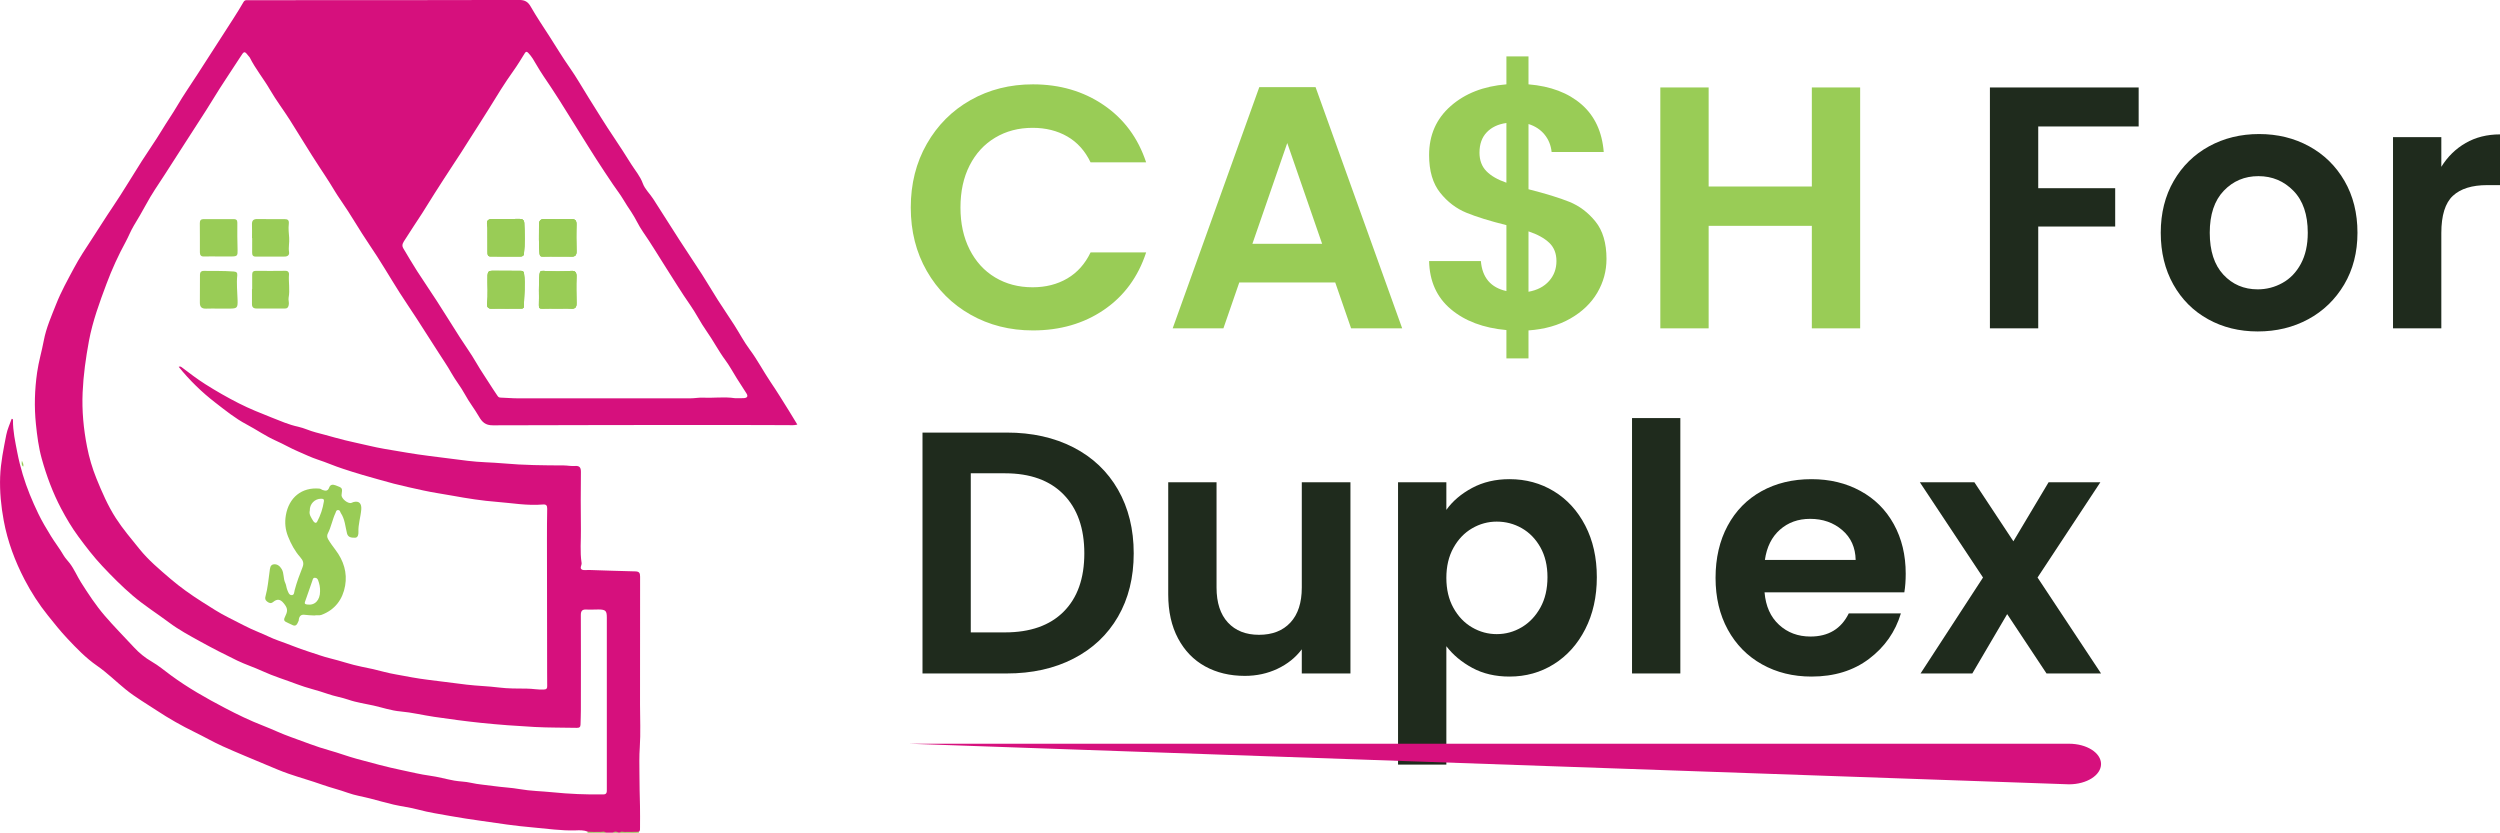 <svg xmlns="http://www.w3.org/2000/svg" xmlns:xlink="http://www.w3.org/1999/xlink" version="1.1" id="Layer_1" x="0px" y="0px" viewBox="0 0 724.39 241.28" style="enable-background:new 0 0 724.39 241.28;" xml:space="preserve"> <style type="text/css"> .st0{fill:#99CC56;} .st1{fill:#1F2B1D;} .st2{fill:#D6107D;} </style> <g> <g> <path class="st0" d="M268.55,41.69c3.1-5.43,7.33-9.67,12.7-12.7c5.37-3.03,11.38-4.55,18.05-4.55c7.8,0,14.63,2,20.5,6 c5.87,4,9.96,9.53,12.3,16.6H316c-1.6-3.33-3.85-5.83-6.75-7.5c-2.9-1.67-6.25-2.5-10.05-2.5c-4.07,0-7.68,0.95-10.85,2.85 c-3.17,1.9-5.63,4.58-7.4,8.05c-1.77,3.47-2.65,7.53-2.65,12.2c0,4.6,0.88,8.65,2.65,12.15c1.77,3.5,4.23,6.2,7.4,8.1 c3.17,1.9,6.78,2.85,10.85,2.85c3.8,0,7.15-0.85,10.05-2.55c2.9-1.7,5.15-4.22,6.75-7.55h16.1c-2.33,7.13-6.42,12.68-12.25,16.65 c-5.83,3.97-12.68,5.95-20.55,5.95c-6.67,0-12.69-1.52-18.05-4.55c-5.37-3.03-9.6-7.25-12.7-12.65s-4.65-11.53-4.65-18.4 C263.9,53.28,265.44,47.13,268.55,41.69z"></path> <path class="st0" d="M386.89,81.84h-27.8l-4.6,13.3h-14.7l25.1-69.9h16.3l25.1,69.9h-14.8L386.89,81.84z M383.09,70.64l-10.1-29.2 l-10.1,29.2H383.09z"></path> <path class="st0" d="M462.84,84.79c-1.77,3.03-4.37,5.53-7.8,7.5c-3.43,1.97-7.48,3.12-12.15,3.45v8.1h-6.4v-8.2 c-6.67-0.6-12.03-2.62-16.1-6.05c-4.07-3.43-6.17-8.08-6.3-13.95h15c0.4,4.8,2.87,7.7,7.4,8.7v-19.1c-4.8-1.2-8.67-2.4-11.6-3.6 s-5.47-3.13-7.6-5.8c-2.13-2.67-3.2-6.3-3.2-10.9c0-5.8,2.08-10.53,6.25-14.2c4.17-3.67,9.55-5.77,16.15-6.3v-8.1h6.4v8.1 c6.4,0.53,11.52,2.47,15.35,5.8c3.83,3.33,5.98,7.93,6.45,13.8h-15.1c-0.2-1.93-0.88-3.62-2.05-5.05 c-1.17-1.43-2.72-2.45-4.65-3.05v18.9c5,1.27,8.95,2.48,11.85,3.65c2.9,1.17,5.42,3.07,7.55,5.7c2.13,2.63,3.2,6.25,3.2,10.85 C465.49,78.51,464.61,81.76,462.84,84.79z M430.69,49.59c1.33,1.37,3.27,2.48,5.8,3.35v-17.3c-2.4,0.33-4.3,1.23-5.7,2.7 c-1.4,1.47-2.1,3.43-2.1,5.9C428.69,46.44,429.36,48.23,430.69,49.59z M448.84,81.44c1.43-1.6,2.15-3.53,2.15-5.8 c0-2.2-0.7-3.97-2.1-5.3c-1.4-1.33-3.4-2.43-6-3.3v17.5C445.43,84.08,447.41,83.04,448.84,81.44z"></path> <path class="st0" d="M538.99,25.34v69.8h-14v-29.7h-29.9v29.7h-14v-69.8h14v28.7h29.9v-28.7H538.99z"></path> <path class="st1" d="M619.69,25.34v11.3h-29.1v17.9h22.3v11.1h-22.3v29.5h-14v-69.8H619.69z"></path> <path class="st1" d="M639.79,92.49c-4.27-2.37-7.62-5.72-10.05-10.05c-2.43-4.33-3.65-9.33-3.65-15c0-5.67,1.25-10.67,3.75-15 c2.5-4.33,5.92-7.68,10.25-10.05c4.33-2.37,9.17-3.55,14.5-3.55c5.33,0,10.17,1.18,14.5,3.55c4.33,2.37,7.75,5.72,10.25,10.05 c2.5,4.33,3.75,9.33,3.75,15c0,5.67-1.29,10.67-3.85,15c-2.57,4.33-6.03,7.68-10.4,10.05c-4.37,2.37-9.25,3.55-14.65,3.55 C648.86,96.04,644.06,94.86,639.79,92.49z M661.34,81.99c2.23-1.23,4.02-3.08,5.35-5.55c1.33-2.47,2-5.47,2-9 c0-5.27-1.38-9.32-4.15-12.15c-2.77-2.83-6.15-4.25-10.15-4.25s-7.35,1.42-10.05,4.25c-2.7,2.83-4.05,6.88-4.05,12.15 c0,5.27,1.32,9.32,3.95,12.15c2.63,2.83,5.95,4.25,9.95,4.25C656.72,83.84,659.11,83.23,661.34,81.99z"></path> <path class="st1" d="M714.44,41.44c2.9-1.67,6.22-2.5,9.95-2.5v14.7h-3.7c-4.4,0-7.72,1.03-9.95,3.1 c-2.23,2.07-3.35,5.67-3.35,10.8v27.6h-14v-55.4h14v8.6C709.19,45.41,711.54,43.11,714.44,41.44z"></path> <path class="st1" d="M311.05,129.64c5.56,2.87,9.87,6.95,12.9,12.25s4.55,11.45,4.55,18.45s-1.52,13.12-4.55,18.35 c-3.03,5.23-7.33,9.29-12.9,12.15c-5.57,2.87-12.02,4.3-19.35,4.3h-24.4v-69.8h24.4C299.03,125.34,305.48,126.78,311.05,129.64z M308.19,177.24c4-4,6-9.63,6-16.9c0-7.27-2-12.95-6-17.05c-4-4.1-9.67-6.15-17-6.15h-9.9v46.1h9.9 C298.53,183.24,304.19,181.24,308.19,177.24z"></path> <path class="st1" d="M391.3,139.74v55.4h-14.1v-7c-1.8,2.4-4.15,4.28-7.05,5.65c-2.9,1.37-6.05,2.05-9.45,2.05 c-4.33,0-8.17-0.92-11.5-2.75c-3.33-1.83-5.95-4.53-7.85-8.1s-2.85-7.82-2.85-12.75v-32.5h14v30.5c0,4.4,1.1,7.78,3.3,10.15 c2.2,2.37,5.2,3.55,9,3.55c3.87,0,6.9-1.18,9.1-3.55c2.2-2.37,3.3-5.75,3.3-10.15v-30.5H391.3z"></path> <path class="st1" d="M426.54,141.39c3.17-1.7,6.78-2.55,10.85-2.55c4.73,0,9.02,1.17,12.85,3.5c3.83,2.33,6.87,5.65,9.1,9.95 c2.23,4.3,3.35,9.28,3.35,14.95c0,5.67-1.12,10.68-3.35,15.05c-2.23,4.37-5.27,7.75-9.1,10.15c-3.83,2.4-8.12,3.6-12.85,3.6 c-4.07,0-7.65-0.83-10.75-2.5c-3.1-1.67-5.62-3.77-7.55-6.3v34.3h-14v-81.8h14v8C420.89,145.21,423.38,143.09,426.54,141.39z M446.34,158.59c-1.37-2.43-3.17-4.28-5.4-5.55c-2.23-1.27-4.65-1.9-7.25-1.9c-2.53,0-4.92,0.65-7.15,1.95 c-2.23,1.3-4.03,3.18-5.4,5.65c-1.37,2.47-2.05,5.37-2.05,8.7c0,3.33,0.68,6.23,2.05,8.7c1.37,2.47,3.17,4.35,5.4,5.65 c2.23,1.3,4.62,1.95,7.15,1.95c2.6,0,5.02-0.67,7.25-2c2.23-1.33,4.03-3.23,5.4-5.7c1.37-2.47,2.05-5.4,2.05-8.8 C448.39,163.91,447.71,161.03,446.34,158.59z"></path> <path class="st1" d="M486.89,121.14v74h-14v-74H486.89z"></path> <path class="st1" d="M551.79,171.64h-40.5c0.33,4,1.73,7.13,4.2,9.4c2.47,2.27,5.5,3.4,9.1,3.4c5.2,0,8.9-2.23,11.1-6.7h15.1 c-1.6,5.33-4.67,9.72-9.2,13.15c-4.53,3.43-10.1,5.15-16.7,5.15c-5.33,0-10.12-1.18-14.35-3.55c-4.23-2.37-7.53-5.72-9.9-10.05 c-2.37-4.33-3.55-9.33-3.55-15c0-5.73,1.17-10.77,3.5-15.1c2.33-4.33,5.6-7.67,9.8-10c4.2-2.33,9.03-3.5,14.5-3.5 c5.27,0,9.98,1.13,14.15,3.4c4.17,2.27,7.4,5.48,9.7,9.65c2.3,4.17,3.45,8.95,3.45,14.35 C552.19,168.24,552.06,170.04,551.79,171.64z M537.69,162.24c-0.07-3.6-1.37-6.48-3.9-8.65c-2.53-2.17-5.63-3.25-9.3-3.25 c-3.47,0-6.38,1.05-8.75,3.15c-2.37,2.1-3.82,5.02-4.35,8.75H537.69z"></path> <path class="st1" d="M592.99,195.14l-11.4-17.2l-10.1,17.2h-15l18.1-27.8l-18.3-27.6h15.8l11.3,17.1l10.2-17.1h15l-18.2,27.6 l18.4,27.8H592.99z"></path> </g> <g> <path class="st0" d="M151.84,79.3c0.4,3.16,0,6.32-0.05,9.47c-0.01,0.71-0.57,0.62-1.01,0.63c-1.4,0.01-2.8,0-4.2,0.01 c-1.4,0-2.8-0.04-4.2,0.01c-0.99,0.05-1.33-0.65-1.25-1.31c0.37-2.78,0.07-5.57,0.15-8.35c0.03-1.01,0.41-1.31,1.32-1.3 c2.75,0.03,5.51,0.03,8.26,0.02C151.45,78.49,151.75,78.6,151.84,79.3z"></path> <path class="st0" d="M151.91,64.63c0.13,2.98,0.21,5.96-0.1,8.93c-0.06,0.59-0.46,0.75-0.98,0.75c-2.9-0.01-5.79-0.01-8.69-0.01 c-0.94,0-0.85-0.67-0.86-1.27c-0.01-2.15,0.01-4.3-0.01-6.45c0-0.46,0.01-0.91-0.1-1.38c-0.26-1.15,0.22-1.71,1.38-1.72 c1.31-0.01,2.62-0.01,3.92-0.01v-0.02c1.31,0,2.62,0.04,3.92-0.02C151.3,63.41,151.87,63.69,151.91,64.63z"></path> <path class="st0" d="M156.18,65.15c-0.01-1.12,0.39-1.76,1.74-1.7c2.52,0.11,5.04,0.04,7.56,0.02c1.06-0.01,1.59,0.31,1.55,1.54 c-0.09,2.61-0.04,5.23,0.01,7.84c0.02,1.07-0.35,1.53-1.45,1.48c-1.35-0.06-2.71-0.01-4.06-0.01v-0.01c-1.4,0-2.8-0.03-4.2,0.02 c-0.63,0.02-0.9-0.1-0.97-0.79C156.06,70.74,156.2,67.95,156.18,65.15z"></path> <path class="st0" d="M167.04,80.18c-0.1,2.57-0.04,5.14,0,7.71c0.02,1.12-0.34,1.62-1.54,1.54c-1.35-0.09-2.71-0.02-4.07-0.02 V89.4c-1.45,0-2.9-0.04-4.35,0.02c-0.76,0.03-0.95-0.24-0.93-0.96c0.1-2.98-0.13-5.97,0.19-8.96c0.08-0.78,0.29-1.07,1.09-1.01 c2.69,0.19,5.38,0.21,8.06,0.01C166.72,78.4,167.09,78.95,167.04,80.18z"></path> <path class="st2" d="M228.63,119.08c-1.75-2.8-3.47-5.62-5.32-8.34c-2.11-3.11-3.83-6.46-6.09-9.48 c-1.66-2.23-2.96-4.73-4.46-7.08c-1.56-2.43-3.2-4.81-4.75-7.24c-1.57-2.46-3.03-4.98-4.6-7.43c-2.15-3.34-4.38-6.62-6.53-9.96 c-2.56-3.96-5.05-7.96-7.61-11.92c-0.97-1.51-2.41-2.82-3-4.45c-0.77-2.14-2.23-3.79-3.38-5.62c-1.63-2.58-3.26-5.18-4.98-7.71 c-2.57-3.79-4.94-7.71-7.38-11.58c-1.82-2.9-3.5-5.89-5.47-8.69c-2.03-2.89-3.84-5.91-5.74-8.87c-1.88-2.92-3.84-5.81-5.57-8.84 c-0.71-1.24-1.58-1.88-3.25-1.88c-25.93,0.08-51.85,0.06-77.77,0.06c-0.42,0-0.84-0.01-1.26,0c-0.4,0-0.69,0.15-0.9,0.52 c-1.82,3.16-3.86,6.19-5.82,9.27c-2.46,3.85-4.96,7.68-7.43,11.53c-1.98,3.09-4.1,6.1-5.95,9.26c-1.44,2.45-3.07,4.77-4.54,7.21 c-1.82,3.01-3.87,5.89-5.76,8.86c-2.81,4.4-5.46,8.91-8.39,13.24c-2.07,3.05-4.01,6.19-6.03,9.27c-1.82,2.76-3.66,5.55-5.23,8.49 c-1.82,3.4-3.71,6.79-5.12,10.36c-1.37,3.47-2.92,6.92-3.62,10.66c-0.57,3.06-1.48,6.05-1.92,9.16 c-0.72,5.01-0.87,10.04-0.35,15.04c0.35,3.35,0.77,6.71,1.69,10.01c1.4,5.01,3.21,9.88,5.62,14.44c1.47,2.78,3.09,5.52,4.99,8.1 c2.18,2.96,4.41,5.87,6.93,8.55c2.81,2.99,5.69,5.9,8.82,8.57c3.33,2.85,7.04,5.18,10.53,7.79c2.81,2.11,5.9,3.76,8.95,5.45 c3.55,1.96,7.16,3.82,10.81,5.58c2.36,1.14,4.88,1.94,7.26,3.04c3.26,1.51,6.71,2.53,10.06,3.81c2.89,1.11,5.94,1.75,8.86,2.79 c1.98,0.71,4.06,1.01,6.05,1.7c2.32,0.81,4.8,1.13,7.21,1.68c2.61,0.59,5.19,1.48,7.82,1.71c3.32,0.29,6.54,1.09,9.82,1.57 c4.51,0.66,9.05,1.28,13.57,1.75c5.16,0.53,10.35,0.91,15.54,1.19c4.06,0.22,8.14,0.16,12.21,0.25c0.7,0.02,1.05-0.23,1.06-0.95 c0.03-1.4,0.1-2.8,0.1-4.2c0.01-9.17,0.03-18.35-0.01-27.52c-0.01-1.29,0.47-1.7,1.71-1.61c1.15,0.08,2.32-0.04,3.48-0.02 c1.99,0.03,2.34,0.39,2.34,2.31c0,13.53,0,27.05,0,40.58v9.27c0,0.73,0.04,1.42-1.03,1.43c-4.94,0.07-9.88-0.13-14.78-0.63 c-3.12-0.32-6.28-0.35-9.39-0.9c-2.48-0.44-5.02-0.53-7.52-0.89c-2.24-0.33-4.5-0.45-6.73-0.96c-1.54-0.36-3.17-0.34-4.74-0.62 c-2.38-0.43-4.72-1.11-7.11-1.43c-2.7-0.36-5.34-1.03-7.99-1.58c-4.41-0.91-8.78-2.11-13.13-3.29c-2.69-0.73-5.3-1.73-7.98-2.47 c-3.8-1.05-7.44-2.54-11.14-3.85c-2.73-0.96-5.33-2.24-8.02-3.28c-3.84-1.49-7.54-3.28-11.17-5.19 c-5.38-2.81-10.67-5.81-15.58-9.42c-1.83-1.35-3.58-2.83-5.54-3.96c-1.96-1.13-3.69-2.55-5.16-4.15 c-2.82-3.06-5.77-6.01-8.49-9.18c-2.59-3.02-4.74-6.3-6.85-9.63c-1.14-1.8-1.95-3.8-3.26-5.53c-0.58-0.77-1.29-1.45-1.78-2.29 c-1.13-1.95-2.52-3.72-3.7-5.64c-1.3-2.12-2.58-4.25-3.65-6.48c-1.76-3.66-3.32-7.38-4.49-11.3c-0.63-2.12-1.18-4.28-1.59-6.42 c-0.59-3.08-1.29-6.19-1.25-9.37c0-0.2-0.06-0.36-0.38-0.37c-0.53,1.52-1.25,3.04-1.56,4.63c-0.78,4.03-1.63,8.05-1.78,12.17 c-0.15,4.27,0.26,8.47,1.04,12.69c1.12,6.05,3.25,11.73,6.06,17.13c1.9,3.64,4.13,7.12,6.74,10.36c1.81,2.26,3.62,4.54,5.59,6.63 c2.67,2.84,5.38,5.68,8.65,7.94c2.95,2.04,5.51,4.6,8.3,6.86c2.83,2.3,5.98,4.1,8.99,6.1c3.53,2.33,7.22,4.43,11.04,6.29 c2.71,1.32,5.33,2.84,8.08,4.08c4.2,1.89,8.48,3.63,12.73,5.42c2.09,0.87,4.17,1.78,6.31,2.52c3.26,1.13,6.6,2.05,9.86,3.21 c2.42,0.86,4.92,1.45,7.34,2.33c2.09,0.76,4.33,1.09,6.49,1.65c2.27,0.58,4.51,1.25,6.79,1.77c2.38,0.55,4.82,0.82,7.17,1.46 c3.02,0.82,6.12,1.27,9.18,1.83c2.97,0.55,5.98,0.97,8.98,1.41c5.01,0.74,10.04,1.49,15.08,1.92c4.07,0.35,8.14,0.98,12.25,0.85 c1.18-0.04,2.4-0.13,3.53,0.37c0.61,0.31,1.27,0.08,1.9,0.15h1.65c0.03,0,0.06,0.01,0.09,0.01c0.03,0,0.07,0.01,0.1,0.01 c0.53,0.02,1.08-0.14,1.59,0.13h1.97c0.56-0.23,1.12-0.23,1.68,0h0.28c0.51-0.24,1.05-0.13,1.58-0.13c0.03,0,0.06,0,0.1,0 c0.07,0,0.14,0,0.21-0.01c1.24-0.07,2.5,0.14,3.74-0.12c0.41-0.36,0.32-0.85,0.32-1.31c0-2.06,0.04-4.12-0.01-6.18 c-0.08-3.08-0.15-6.16-0.16-9.23c-0.02-2.57-0.08-5.19,0.1-7.79c0.28-4.1,0.07-8.23,0.07-12.35c0-12.36-0.01-24.71,0.02-37.07 c0-1.03-0.22-1.5-1.38-1.53c-4.48-0.09-8.96-0.27-13.44-0.41c-0.7-0.03-1.53,0.18-2.06-0.13c-0.72-0.42,0.03-1.27-0.07-1.9 c-0.51-3.25-0.15-6.52-0.2-9.78c-0.08-5.52-0.05-11.05,0-16.57c0.01-1.33-0.39-1.85-1.77-1.75c-1.06,0.08-2.13-0.15-3.2-0.16 c-5.82-0.02-11.64-0.06-17.44-0.59c-3.47-0.31-6.97-0.31-10.43-0.75c-3.68-0.46-7.37-0.95-11.05-1.4 c-4.38-0.54-8.72-1.33-13.06-2.06c-2.92-0.49-5.82-1.27-8.72-1.88c-3.77-0.78-7.43-1.95-11.15-2.89 c-1.74-0.44-3.38-1.27-5.13-1.65c-2.67-0.57-5.15-1.67-7.64-2.65c-3.21-1.27-6.42-2.55-9.51-4.12c-3.34-1.7-6.58-3.55-9.75-5.56 c-2.37-1.5-4.58-3.2-6.81-4.89c-0.31-0.23-0.54-0.28-0.88-0.13c3.14,3.89,6.7,7.36,10.62,10.38c2.9,2.24,5.76,4.57,9.04,6.3 c2.89,1.53,5.56,3.42,8.56,4.75c2.17,0.96,4.22,2.18,6.4,3.1c1.89,0.8,3.76,1.73,5.7,2.36c2.48,0.8,4.85,1.88,7.34,2.67 c1.88,0.6,3.78,1.25,5.69,1.78c2.99,0.83,5.96,1.73,8.97,2.51c2.84,0.73,5.7,1.34,8.56,1.97c2.81,0.62,5.68,1.01,8.51,1.53 c4.26,0.78,8.54,1.45,12.83,1.78c4.4,0.34,8.8,1.15,13.25,0.76c1-0.09,1.32,0.25,1.3,1.24c-0.06,2.95-0.07,5.89-0.07,8.84 c0.01,12.91,0.03,25.83,0.05,38.74c0,1.26,0,2.53,0.02,3.79c0.01,0.66-0.16,0.96-0.94,1c-1.67,0.1-3.32-0.25-4.95-0.26 c-2.73-0.02-5.48,0.01-8.15-0.33c-3.08-0.39-6.19-0.45-9.28-0.82c-3.71-0.44-7.43-0.95-11.14-1.4c-3.15-0.38-6.27-0.99-9.4-1.57 c-1.11-0.21-2.24-0.42-3.3-0.71c-2.17-0.6-4.4-1.08-6.58-1.51c-3.12-0.61-6.09-1.7-9.17-2.44c-2.11-0.51-4.16-1.3-6.24-1.95 c-2.98-0.94-5.84-2.18-8.78-3.2c-1.94-0.67-3.75-1.66-5.65-2.41c-3.01-1.2-5.82-2.8-8.7-4.22c-2.69-1.33-5.21-3-7.76-4.61 c-3.18-2.02-6.25-4.19-9.09-6.62c-3.17-2.72-6.39-5.4-9.05-8.71c-2.35-2.92-4.79-5.77-6.82-8.92c-2.31-3.59-4-7.51-5.61-11.46 c-1.21-2.99-2.11-6.06-2.72-9.19c-1.02-5.2-1.52-10.46-1.28-15.8c0.22-5.03,0.92-9.97,1.83-14.89c1.07-5.72,3.08-11.18,5.11-16.6 c1.55-4.15,3.41-8.21,5.54-12.12c0.83-1.53,1.45-3.18,2.35-4.67c1.2-2,2.41-4.02,3.51-6.07c1.61-3,3.53-5.78,5.37-8.6 c2.01-3.08,4-6.18,5.97-9.29c2.67-4.23,5.48-8.37,8.08-12.64c2.5-4.13,5.24-8.1,7.85-12.16c1.25-1.95,1.22-1.97,2.64-0.19 c0.06,0.07,0.13,0.13,0.17,0.21c1.65,3.32,4.03,6.18,5.88,9.38c1.73,2.99,3.84,5.75,5.7,8.67c2.91,4.57,5.67,9.24,8.65,13.76 c1,1.53,2.04,3.07,3,4.61c1.01,1.62,1.99,3.32,3.07,4.85c2.96,4.23,5.47,8.75,8.38,13.01c3.08,4.5,5.81,9.23,8.73,13.84 c1.62,2.55,3.34,5.03,4.98,7.57c2.13,3.28,4.25,6.57,6.34,9.88c1.22,1.94,2.56,3.82,3.66,5.81c1.21,2.17,2.79,4.08,3.97,6.26 c1.19,2.21,2.78,4.2,4.03,6.38c0.93,1.62,1.89,2.58,4.03,2.57c23.76-0.1,47.53-0.08,71.29-0.09c4.72,0,9.45,0.03,14.17,0.04 c0.87,0,1.75,0.11,2.79-0.16C230.19,121.64,229.43,120.35,228.63,119.08z M215.55,115.36c-0.88,0.06-1.77,0.01-2.66,0.01 c-3.03-0.46-6.08,0-9.12-0.15c-1.24-0.06-2.49,0.2-3.74,0.2c-16.65,0.02-33.3,0.02-49.96,0c-1.67,0-3.34-0.16-5.01-0.21 c-0.42-0.01-0.68-0.16-0.9-0.51c-0.47-0.74-1-1.44-1.46-2.19c-1.56-2.52-3.29-4.94-4.77-7.52c-1.43-2.49-3.14-4.82-4.69-7.25 c-2.24-3.51-4.43-7.06-6.69-10.56c-1.87-2.9-3.84-5.75-5.71-8.66c-1.39-2.17-2.68-4.39-4-6.6c-0.59-1,0.07-1.78,0.55-2.54 c1.61-2.55,3.29-5.06,4.93-7.58c1.26-1.93,2.41-3.93,3.67-5.86c1.75-2.69,3.44-5.41,5.22-8.07c1.59-2.38,3.14-4.79,4.65-7.21 c1.94-3.11,3.99-6.16,5.9-9.29c2.24-3.67,4.5-7.34,7.02-10.86c1.16-1.63,2.21-3.35,3.26-5.06c0.36-0.59,0.63-0.53,1.05-0.1 c0.97,1.01,1.66,2.22,2.34,3.41c1.3,2.26,2.79,4.39,4.24,6.55c1.68,2.49,3.24,5.06,4.84,7.6c1.28,2.03,2.53,4.07,3.8,6.1 c1.48,2.36,2.94,4.74,4.45,7.08c1.59,2.47,3.21,4.91,4.85,7.34c0.98,1.47,2.12,2.9,2.98,4.36c0.72,1.22,1.57,2.5,2.34,3.65 c1.24,1.85,2.09,3.9,3.37,5.73c2.35,3.36,4.44,6.91,6.66,10.37c2.32,3.61,4.54,7.29,7.01,10.81c1.71,2.43,3.02,5.15,4.74,7.57 c1.96,2.77,3.5,5.79,5.52,8.51c1.21,1.64,2.17,3.46,3.26,5.19c0.92,1.46,1.86,2.9,2.79,4.35 C216.84,114.83,216.5,115.3,215.55,115.36z"></path> <path class="st0" d="M181.18,241.05c1.31-0.01,2.63-0.02,3.94-0.04c0.02,0.09,0.02,0.18-0.01,0.27c-1.31,0-2.62,0-3.93,0 c-0.09-0.05-0.12-0.1-0.09-0.15C181.12,241.08,181.15,241.05,181.18,241.05z"></path> <path class="st0" d="M170.24,240.98c0.65,0.02,1.3,0.05,1.95,0.07c0.1,0.05,0.13,0.1,0.1,0.15c-0.03,0.05-0.06,0.08-0.09,0.08 c-0.66,0-1.31,0-1.97,0C170.24,241.18,170.24,241.08,170.24,240.98z"></path> <path class="st0" d="M172.2,241.28c0-0.08-0.01-0.15-0.01-0.23c0.56,0,1.12,0,1.68-0.01c0.1,0.05,0.13,0.1,0.1,0.15 c-0.03,0.05-0.06,0.08-0.09,0.08C173.32,241.28,172.76,241.28,172.2,241.28z"></path> <path class="st0" d="M173.89,241.28c0-0.08,0-0.16-0.01-0.24c0.57,0.03,1.19-0.31,1.69,0.24 C175.01,241.28,174.45,241.28,173.89,241.28z"></path> <path class="st0" d="M177.54,241.28c0.56-0.47,1.12-0.42,1.68,0C178.66,241.28,178.1,241.28,177.54,241.28z"></path> <path class="st0" d="M181.18,241.05c0,0.08,0,0.16,0,0.24c-0.56,0-1.12,0-1.68,0C179.99,240.7,180.62,241.12,181.18,241.05z"></path> <path class="st0" d="M102.44,145.47c-0.22,0.06-0.42,0.18-0.64,0.25c-1,0.33-2.97-1.3-2.83-2.33c0.29-2.05,0.27-2-1.7-2.75 c-0.91-0.35-1.58-0.24-1.9,0.66c-0.4,1.1-1.12,0.93-1.92,0.67c-0.3-0.1-0.51-0.35-0.87-0.39c-5.15-0.48-8.87,2.59-9.75,7.7 c-0.37,2.17-0.16,4.14,0.62,6.14c0.87,2.2,1.99,4.27,3.55,6.04c0.82,0.92,1.12,1.73,0.67,2.87c-0.87,2.18-1.68,4.38-2.29,6.66 c-0.15,0.55-0.08,1.52-0.94,1.45c-0.74-0.06-0.95-0.93-1.21-1.54c-0.26-0.64-0.28-1.39-0.58-2c-0.62-1.27-0.3-2.76-1.03-4 c-0.54-0.92-1.34-1.52-2.33-1.38c-1.05,0.15-1.05,1.2-1.18,2.1c-0.34,2.36-0.52,4.76-1.16,7.08c-0.18,0.64-0.18,1.13,0.42,1.59 c0.59,0.45,1.12,0.67,1.75,0.16c1.14-0.93,2.04-0.93,3.08,0.34c0.99,1.21,1.3,2.02,0.58,3.48c-0.72,1.47-0.65,1.68,0.83,2.31 c0.29,0.12,0.62,0.26,0.86,0.4c1.42,0.85,1.67-0.28,2.08-1.14c0.06-0.12,0.01-0.28,0.04-0.42c0.19-0.94,0.67-1.43,1.74-1.27 c0.92,0.14,1.86,0.13,2.78,0.19c0.69-0.18,1.38,0.08,2.06-0.18c3.92-1.48,6.13-4.49,6.83-8.42c0.67-3.79-0.42-7.27-2.79-10.41 c-0.73-0.97-1.49-1.98-2.12-3.06c-0.36-0.61-0.37-1.17-0.09-1.71c0.98-1.9,1.31-4.03,2.22-5.94c0.17-0.37,0.18-0.85,0.77-0.82 c0.58,0.02,0.54,0.52,0.76,0.85c1.2,1.79,1.3,3.91,1.8,5.91c0.31,1.26,1.45,1.25,2.34,1.25c0.83-0.01,1-0.96,0.97-1.62 c-0.1-2.27,0.67-4.42,0.83-6.66C104.79,145.91,104.04,145.05,102.44,145.47z M92.74,171.34c0,2.59-1.53,4.16-3.72,3.82 c-0.49-0.08-0.89-0.12-0.62-0.86c0.75-2.03,1.41-4.1,2.14-6.14c0.11-0.31,0.15-0.75,0.69-0.74c0.48,0.01,0.75,0.22,0.93,0.67 C92.57,169.14,92.78,170.22,92.74,171.34z M93.85,145.29c-0.33,2.06-0.96,4.03-1.95,5.86c-0.37,0.69-0.92,0.19-1.17-0.23 c-0.55-0.94-1.26-1.87-0.97-2.96c-0.05-1.98,1.47-3.46,3.3-3.45C93.72,144.51,93.95,144.7,93.85,145.29z"></path> <path class="st0" d="M63.28,89.42c-1.17,0-2.34-0.05-3.5,0.01c-1.28,0.06-1.89-0.44-1.87-1.75c0.03-2.7,0-5.4,0.03-8.1 c0.01-0.69,0.35-1.1,1.13-1.09c2.89,0.04,5.77-0.04,8.66,0.18c0.77,0.06,1.1,0.32,1.02,1.12c-0.26,2.38,0.03,4.77,0.09,7.15 c0.06,2.22-0.07,2.47-2.33,2.48c-1.07,0-2.15,0-3.22,0C63.28,89.41,63.28,89.41,63.28,89.42z"></path> <path class="st0" d="M63.28,74.31c-1.4,0-2.8-0.04-4.2,0.01c-0.89,0.03-1.15-0.44-1.16-1.18c-0.01-2.84,0.02-5.68-0.02-8.52 c-0.01-0.81,0.38-1.12,1.06-1.13c2.94-0.02,5.89-0.02,8.83,0c0.6,0,0.99,0.24,0.98,1.02c-0.03,2.64-0.01,5.29,0.07,7.94 c0.05,1.59-0.1,1.84-1.64,1.86C65.89,74.32,64.59,74.31,63.28,74.31z"></path> <path class="st0" d="M73.07,83.77c0-1.4,0.01-2.8,0-4.2c-0.01-0.75,0.32-1.1,1.1-1.09c2.85,0.02,5.7,0.04,8.55-0.01 c0.79-0.01,1.06,0.51,1.02,1c-0.18,2.26,0.32,4.53-0.11,6.78c-0.14,0.71,0.21,1.42,0.02,2.19c-0.17,0.69-0.43,0.96-1.1,0.96 c-2.76-0.01-5.51-0.01-8.27-0.01c-0.86,0-1.28-0.41-1.27-1.29c0.02-1.45,0-2.9,0-4.34C73.03,83.77,73.05,83.77,73.07,83.77z"></path> <path class="st0" d="M73.02,68.99c0-1.31,0.04-2.62-0.01-3.92c-0.05-1.12,0.38-1.62,1.54-1.6c2.61,0.04,5.23,0.02,7.84,0.02 c0.93,0,1.43,0.22,1.29,1.41c-0.16,1.32,0.01,2.68,0.11,4.02c0.11,1.39-0.26,2.75-0.03,4.15c0.13,0.84-0.43,1.27-1.28,1.27 c-2.8,0-5.6,0-8.4,0.01c-0.8,0-1.03-0.43-1.02-1.16c0.03-1.4,0.01-2.8,0.01-4.2C73.05,68.99,73.04,68.99,73.02,68.99z"></path> <path class="st0" d="M6.35,133.49c0.27,0.69,0.6,1.1,0.37,1.74C6.23,134.79,6.21,134.3,6.35,133.49z"></path> <path class="st0" d="M151.84,79.3c0.4,3.16,0,6.32-0.05,9.47c-0.01,0.71-0.57,0.62-1.01,0.63c-1.4,0.01-2.8,0-4.2,0.01 c-1.4,0-2.8-0.04-4.2,0.01c-0.99,0.05-1.33-0.65-1.25-1.31c0.37-2.78,0.07-5.57,0.15-8.35c0.03-1.01,0.41-1.31,1.32-1.3 c2.75,0.03,5.51,0.03,8.26,0.02C151.45,78.49,151.75,78.6,151.84,79.3z"></path> <path class="st0" d="M151.91,64.63c0.13,2.98,0.21,5.96-0.1,8.93c-0.06,0.59-0.46,0.75-0.98,0.75c-2.9-0.01-5.79-0.01-8.69-0.01 c-0.94,0-0.85-0.67-0.86-1.27c-0.01-2.15,0.01-4.3-0.01-6.45c0-0.46,0.01-0.91-0.1-1.38c-0.26-1.15,0.22-1.71,1.38-1.72 c1.31-0.01,2.62-0.01,3.92-0.01v-0.02c1.31,0,2.62,0.04,3.92-0.02C151.3,63.41,151.87,63.69,151.91,64.63z"></path> <path class="st0" d="M156.18,65.15c-0.01-1.12,0.39-1.76,1.74-1.7c2.52,0.11,5.04,0.04,7.56,0.02c1.06-0.01,1.59,0.31,1.55,1.54 c-0.09,2.61-0.04,5.23,0.01,7.84c0.02,1.07-0.35,1.53-1.45,1.48c-1.35-0.06-2.71-0.01-4.06-0.01v-0.01c-1.4,0-2.8-0.03-4.2,0.02 c-0.63,0.02-0.9-0.1-0.97-0.79C156.06,70.74,156.2,67.95,156.18,65.15z"></path> <path class="st0" d="M167.04,87.89c0.02,1.12-0.34,1.62-1.54,1.54c-1.35-0.09-2.71-0.02-4.07-0.02V89.4 c-1.45,0-2.9-0.04-4.35,0.02c-0.76,0.03-0.95-0.24-0.93-0.96c0.1-2.98-0.13-5.97,0.19-8.96c0.08-0.78,0.29-1.07,1.09-1.01 c2.69,0.19,5.38,0.21,8.06,0.01c1.21-0.09,1.59,0.46,1.54,1.69C166.93,82.75,166.99,85.32,167.04,87.89z"></path> <path class="st0" d="M167.04,87.89c0.02,1.12-0.34,1.62-1.54,1.54c-1.35-0.09-2.71-0.02-4.07-0.02V89.4 c-1.45,0-2.9-0.04-4.35,0.02c-0.76,0.03-0.95-0.24-0.93-0.96c0.1-2.98-0.13-5.97,0.19-8.96c0.08-0.78,0.29-1.07,1.09-1.01 c2.69,0.19,5.38,0.21,8.06,0.01c1.21-0.09,1.59,0.46,1.54,1.69C166.93,82.75,166.99,85.32,167.04,87.89z"></path> <path class="st0" d="M151.79,88.78c-0.01,0.71-0.57,0.62-1.01,0.63c-1.4,0.01-2.8,0-4.2,0.01c-1.4,0-2.8-0.04-4.2,0.01 c-0.99,0.05-1.33-0.65-1.25-1.31c0.37-2.78,0.07-5.57,0.15-8.35c0.03-1.01,0.41-1.31,1.32-1.3c2.75,0.03,5.51,0.03,8.26,0.02 c0.6,0,0.89,0.11,0.98,0.82C152.24,82.47,151.84,85.62,151.79,88.78z"></path> <path class="st0" d="M167.04,72.86c0.02,1.07-0.35,1.53-1.45,1.48c-1.35-0.06-2.71-0.01-4.06-0.01v-0.01c-1.4,0-2.8-0.03-4.2,0.02 c-0.63,0.02-0.9-0.1-0.97-0.79c-0.3-2.79-0.16-5.59-0.18-8.38c-0.01-1.12,0.39-1.76,1.74-1.7c2.52,0.11,5.04,0.04,7.56,0.02 c1.06-0.01,1.59,0.31,1.55,1.54C166.94,67.63,166.99,70.24,167.04,72.86z"></path> <path class="st0" d="M151.81,73.56c-0.06,0.59-0.46,0.75-0.98,0.75c-2.9-0.01-5.79-0.01-8.69-0.01c-0.94,0-0.85-0.67-0.86-1.27 c-0.01-2.15,0.01-4.3-0.01-6.45c0-0.46,0.01-0.91-0.1-1.38c-0.26-1.15,0.22-1.71,1.38-1.72c1.31-0.01,2.62-0.01,3.92-0.01v-0.02 c1.31,0,2.62,0.04,3.92-0.02c0.89-0.04,1.46,0.24,1.5,1.18C152.03,67.61,152.11,70.59,151.81,73.56z"></path> </g> </g> <path class="st2" d="M263.37,215.5h177.39h158.75c5.13,0,9.28,2.63,9.28,5.88v0c0,3.25-4.16,5.88-9.28,5.88"></path> <path class="st1" d="M263.04,207.78"></path> <path class="st2" d="M437.03,299.43"></path> </svg>